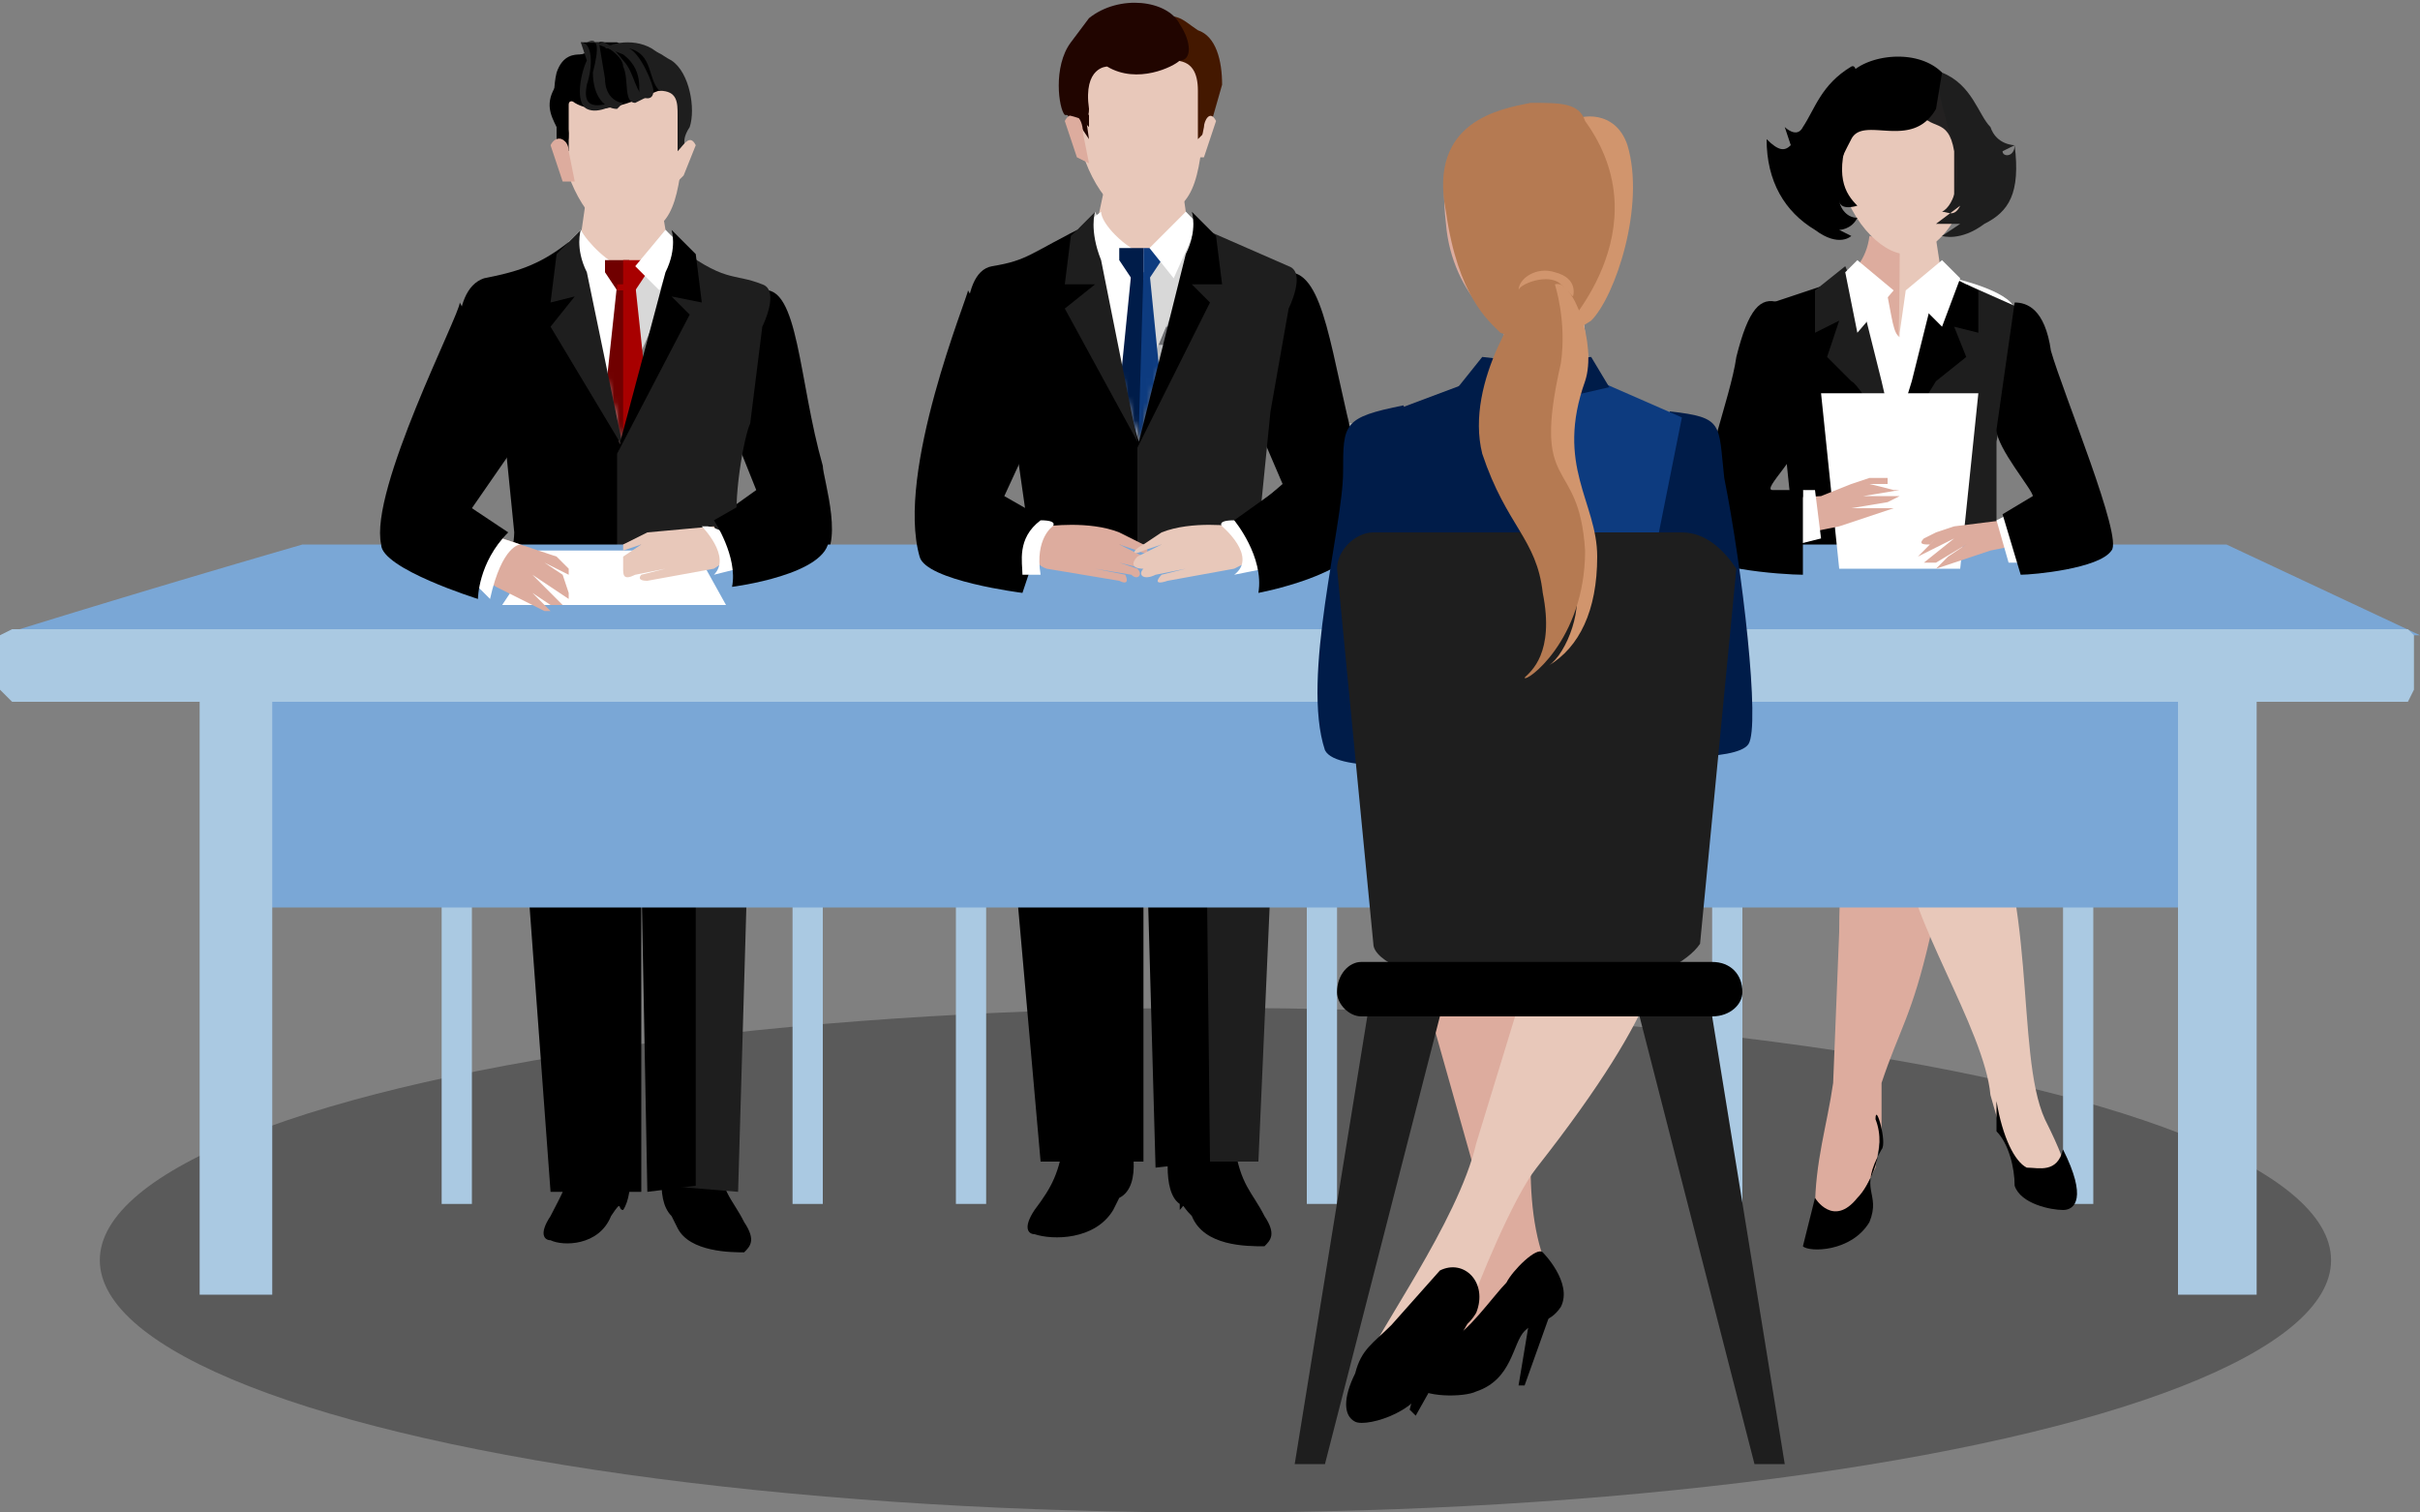 <svg xmlns="http://www.w3.org/2000/svg" xmlns:xlink="http://www.w3.org/1999/xlink" width="400" height="250"><rect width="100%" height="100%" fill="#808080" stroke="none"/><defs><path id="a" d="M0 14 2 2 0 14M3 1h5-5"/><path id="c" d="M1 14H0A364 364 0 0 0 3 1h10l2 5c-1 2-10 8-12 8H1"/><path id="e" d="M17 1s-4 4-7 3C8 4 4 2 4 0L1 3l9 34L20 4l-3-3"/><path id="g" d="M1 7V1h1a241 241 0 0 1-1 6"/><path id="i" d="M5 14V8L1 5V1l3-1h6l1 6-6 8"/><path id="k" d="m1 4 5-3-2 2-3 1"/><path id="m" d="M7 10c-1-1-6 0-7-2l2-3h1l1-3V1c1 0 5 1 4 2v6l-1 1"/><path id="o" d="M1 1v3"/><path id="q" d="M1 11 2 1 1 11M2 1V0h7L2 1"/><path id="s" d="m1 15-1-1A1054 1054 0 0 0 2 1l7-1h5l1 5c-1 3-10 9-12 9l-2 1"/><path id="u" d="M18 0c-1 1-5 5-7 4-3 0-7-2-8-4L0 3l10 35L21 4l-3-4"/><path id="w" d="M49 3h-3V0h2l1 3M14 3H0l3-3h11v3"/><path id="y" d="M16 3H1V0h15v3"/><path id="A" d="M17 3H0V0h17a14 14 0 0 0 0 3"/><path id="C" d="M53 12H0L14 0h49l1 5-11 7"/><path id="E" d="M15 9H0l11-9h4l2 2 6 1-8 6"/><path id="G" d="M2 5 0 4l3-4 10 1v2H1l1 2"/><path id="I" d="M1 4V3H0V1h3L1 4"/><path id="K" d="M9 32H0L8 1l6 20-5 11"/><path id="M" d="M14 4H1l2-3h10l1 3"/><path id="O" d="M16 37 5 36v-1l-5-8h4v-7l8-11v24h5l-1 4m1-6V3l1-2h13l1 1H21l-4 29"/><path id="Q" d="M5 31H0V7l5-6v30"/><path id="S" d="M13 10 0 9l7-9h1l4 9 1 1"/><path id="U" d="M4 7H0l5-6-1 6"/><path id="W" d="m20 42-7-1 5-9 2 10M9 30 3 9l1-4H1V4L0 1h17a996 996 0 0 0-8 29"/><path id="Y" d="M9 35H1L6 0h12L9 35"/><path id="aa" d="M4 15 0 0h13v1L4 15"/></defs><g fill="none" fill-rule="evenodd"><ellipse cx="200.9" cy="208.3" fill="#000" fill-opacity=".3" rx="184.4" ry="41.7"/><path fill="#1E1E1E" d="m101 158 1 1 1-1-19-98h-1l-1 1 19 97M96 52v-2l2 1-2 1M96 13v-2l2 1-2 1"/><path fill="#939598" d="M163 91h72v-3h-72z"/><path fill="#BCBEC0" d="M159 97h80v-6h-80zM232 70h-17l17 15V70"/><path fill="#A7A9AA" d="M232 70h-17l17 15V70"/><path fill="#6D6E71" d="M191 79h16v-2h-16z"/><path fill="#939598" d="M165 65h45l-21-19h-24v19"/><path fill="#BCBEC0" d="M167 63h41l-18-16h-23v16"/><path fill="#BCBEC0" d="M167 63h41l-18-16h-23v16"/><path fill="#58595B" d="M207 57v-3h-9l3 3h6"/><path fill="#6D6E71" d="M191 57h10l-3-3h-7v3"/><path fill="#FFF" d="M181 17h10v-4h-10z"/><path fill="#AAC9E2" d="M283 199h5v-73h-5zM341 199h5v-73h-5z"/><path fill="#DDAC9E" d="M309 123c-3 2-5 18-5 31l-1 25c-1 7-3 13-3 21 1 6 2 5 7-1l3-6 1-6v-8c3-9 5-11 8-24s1-39-10-32"/><path fill="#000" d="m300 198-2 8c1 1 8 1 11-4 2-5-2-5 2-12 1-1-1-8-1-5 2 5-1 11-3 13-4 5-7 0-7 0"/><path fill="#E8C8BA" d="M316 120c12 0 8 6 11 10 10 17 6 44 11 55 5 10 4 11 2 11-3 1-6-3-9-8l-2-7c-1-11-14-30-14-40s-2-7-3-13c-1-7 4-8 4-8"/><path fill="#000" d="M330 182c1 6 3 10 5 11 2 0 5 1 6-3 4 8 2 10 0 10s-7-1-8-4c0-3-1-7-3-9v-5M126 48c6-1 6 15 10 29 0 2 4 14-1 16-7 3-7-1-7-1l-10-6 7-5-8-20 9-13"/><path fill="#AAC9E2" d="M73 199h5v-73h-5zM131 199h5v-73h-5z"/><path fill="#000" d="M110 188c0 3-2 10 1 13l1 2c2 4 9 4 11 4 1-1 2-2 0-5-2-4-4-5-4-11l-2-6-7 3"/><path fill="#1E1E1E" d="m124 128-2 69-12-1-5-82 19 14"/><path fill="#000" d="m105 91 10 16v89l-8 1-2-106M104 186c0 4 1 11-1 14-1 0 0-2-2 1-2 5-8 5-10 4-1 0-2-1 0-4 2-4 3-5 4-12l1-5 8 2"/><path fill="#000" d="m86 129 5 68h15v-86l-20 18"/><path fill="#E8C8BA" d="m104 50-9-4 2-14h12l2 12-7 6"/><g transform="translate(95 31)"><mask id="b" fill="#fff"><use xlink:href="#a"/></mask><path d="M0 14 2 2 0 14M3 1h5-5" mask="url(#b)"/></g><g transform="translate(95 31)"><mask id="d" fill="#fff"><use xlink:href="#c"/></mask><path d="M1 14H0A364 364 0 0 0 3 1h10l2 5c-1 2-10 8-12 8H1" mask="url(#d)"/></g><path fill="#D8D8D8" d="M110 38c-1 1-5 7-7 7s-6-5-7-7l-3 3 10 24 10-23-3-4"/><path fill="#FFF" d="M96 38c1 2 5 6 7 6l-1 29-9-32 3-3"/><g transform="translate(93 37)"><mask id="f" fill="#fff"><use xlink:href="#e"/></mask><path fill="#700000" d="M9 11h2V6H7v2l2 3" mask="url(#f)"/><path fill="#700000" d="M9 10 6 38l4 4 1-32H9" mask="url(#f)"/><path fill="#A80000" d="M12 11h-2V6h4v2l-2 3" mask="url(#f)"/><path fill="#A80000" d="m12 10 3 28-5 4V10h2" mask="url(#f)"/><path fill="#A80000" d="M9 11h3v-1H9v1" mask="url(#f)"/></g><path fill="#000" d="m105 121-23-1c0-15 3-29 3-32l-2-20-7-7s-2-13 4-15c5-1 9-2 14-6 0 0 2 11 4 14 2 4 4 20 5 21 2 3 2 46 2 46"/><path fill="#1E1E1E" d="M102 121V75s6-17 9-31v-4c9 7 10 5 15 7 3 1 0 7 0 7l-2 16c-1 2-3 13-2 18l2 32-22 1"/><path fill="#FFF" d="m105 44 4 4 3-8-2-2-5 6"/><path fill="#1E1E1E" d="m96 38-4 4-1 8 4-1-4 5 12 20-6-29c-2-4-1-7-1-7"/><path fill="#000" d="m111 38 4 4 1 8-5-1 3 3-12 23 8-30c2-4 1-7 1-7M127 96l11 3 1 6-12-2v-7"/><path fill="#1E1E1E" d="m109 96-12 3v6l11-2 1-7"/><path fill="#E8C8BA" d="M93 25c1 7 6 14 10 14 8 0 9-5 10-15 0-8 0-15-10-15-9 0-11 8-10 16"/><path fill="#000" d="M94 25v-9c1-4 5-5 6-6V8l-4 1c-2 1-3 2-4 5-2 3-1 5 0 7v4l1-1 1 1"/><path fill="#1E1E1E" d="M109 15c3 0 3 2 3 4v7l2-1s-2-1 0-4c1-3 0-9-3-11-2-1-2-2-7-2-2 1 3 6 5 7"/><path fill="#E8C8BA" d="M112 25c1-1 2-3 3-1l-2 5-1 1v-5"/><path fill="#DDAC9E" d="M94 25c0-2-2-3-3-1l2 6h2l-1-5"/><path fill="#000" d="M95 17c5 3 13-2 14-2 2-1 1-2-1-5-1-2-4-2-6-3h-6c2 1 1 2 0 2s-3 0-4 3c-1 4 0 11 1 11 1 1 1 0 1-1-1-7 1-5 1-5M213 45c6 0 7 14 11 29 1 2 3 16-2 19-7 3-7-1-7-1l-10-6 7-6-9-21 10-14M293 110c-1 8-1 16 2 22 3 4 34 0 36-2 9-8 7-20 4-22-4-2-42 2-42 2"/><path fill="#AAC9E2" d="M158 199h5v-73h-5zM216 199h5v-73h-5zM334 113v2h5v-3l-5 1"/><path fill="#E8C8BA" d="m313 68-4-23 1-12h9l2 13-4 9-2-3-2 16"/><path fill="#DDAC9E" d="M298 49c2-1 10-2 11-10 0 0 5 1 5 3 0 1 0 32-2 32s-17-24-14-25"/><g transform="translate(308 34)"><mask id="h" fill="#fff"><use xlink:href="#g"/></mask><path d="M1 7V1h1a241 241 0 0 1-1 6" mask="url(#h)"/></g><g transform="translate(309 34)"><mask id="j" fill="#fff"><use xlink:href="#i"/></mask><path d="M5 14V8L1 5V1l3-1h6l1 6-6 8" mask="url(#j)"/></g><g transform="translate(302 43)"><mask id="l" fill="#fff"><use xlink:href="#k"/></mask><path d="m1 4 5-3-2 2-3 1" mask="url(#l)"/></g><g transform="translate(305 38)"><mask id="n" fill="#fff"><use xlink:href="#m"/></mask><path d="M7 10c-1-1-6 0-7-2l2-3h1l1-3V1c1 0 5 1 4 2v6l-1 1" mask="url(#n)"/></g><path fill="#E8C8BA" d="M304 28c1 8 7 14 11 14s9-4 11-14c1-8-1-16-11-16s-12 8-11 16"/><path fill="#232121" d="M317 18c2 4 5 1 6 7v9l3-8s3-9-4-13c-3-2-4 0-4 0l-1 5"/><path fill="#FFF" d="M306 46c1 2 5 1 6 3 1 5 1 7 3 7l2 49-23 3 5-22c2-4 0-16-2-19 0 0 2-13-5-16l14-5"/><path fill="#FFF" d="M323 46c-1 2-3 2-5 2h-3l-1 7-2 49 21 3-5-20c-3-6-1-17 1-20 0 0-2-7 4-16-1-3-10-5-10-5"/><path fill="#000" d="M306 21c-3 8-1 11 1 13 0 0-3 1-3-1 0 1 1 3 3 3-1 2-3 2-3 2l2 1s-2 2-6-1c-5-3-8-8-8-15 2 2 3 2 4 1l-1-3s2 2 3 0c2-3 3-7 8-10 2-1 0 10 0 10"/><path fill="#1E1E1E" d="M322 21c3 8 1 13-1 14 1 0 2 1 3-1l-4 3h4l-3 2s3 1 7-2c4-2 6-5 5-13 0 2-2 2-2 1l2-1s-3 0-4-3c-2-2-3-7-8-9-2-1 1 9 1 9"/><path fill="#000" d="M320 18c-4 7-12 1-14 5-1 2-4 7-2 11l-3-7s-3-10 5-15c3-3 11-4 15 0l-1 6M302 47l-9 3a1020 1020 0 0 0 4 42l-2 17c0 2 10 3 14 2 3-2 5-6 5-8V73l-8-19-4-7"/><path fill="#1E1E1E" d="m305 44-5 4v7l4-2-2 6 4 4c2 1 8 13 8 13l-3-13-3-12-3-7"/><path fill="#FFF" d="m307 43 6 5-6 7-2-10 2-2"/><path fill="#1E1E1E" d="m325 47 9 4-4 22v17l3 18c-1 1-11 4-15 3-3-2-5-6-5-8V74l8-20 4-7"/><path fill="#000" d="m321 45 6 3v7l-4-1 2 5-5 4-8 13 4-13 3-12 2-6"/><path fill="#FFF" d="m315 48 6-5 3 3-3 8-6-6"/><path fill="#000" d="M194 186c-1 3-2 11 1 13v1c1-1 0-1 2 1 2 5 9 5 12 5 1-1 2-2 0-5-2-4-4-5-5-12l-2-6-8 3"/><path fill="#1E1E1E" d="m211 124-3 68h-15l-5-82 23 14"/><path fill="#000" d="m188 86 11 16 1 90-9 1-3-107M186 185c1 3 3 11-1 13l-1 2c-3 5-10 5-13 4-1 0-2-1 0-4 3-4 4-6 5-12l2-6 8 3"/><path fill="#000" d="m166 124 6 68h17v-86l-23 18"/><path fill="#E8C8BA" d="m189 47-9-4 3-14 6-1h6l2 14-8 5"/><g transform="translate(179 38)"><mask id="p" fill="#fff"><use xlink:href="#o"/></mask><path d="M1 4V1v3" mask="url(#p)"/></g><g transform="translate(180 28)"><mask id="r" fill="#fff"><use xlink:href="#q"/></mask><path d="M1 11 2 1 1 11M2 1V0h7L2 1" mask="url(#r)"/></g><g transform="translate(180 28)"><mask id="t" fill="#fff"><use xlink:href="#s"/></mask><path d="m1 15-1-1A1054 1054 0 0 0 2 1l7-1h5l1 5c-1 3-10 9-12 9l-2 1" mask="url(#t)"/></g><path fill="#D8D8D8" d="M196 35c-1 1-5 8-7 7-3 0-7-5-8-7l-3 3 11 25 10-24-3-4"/><path fill="#FFF" d="M182 35c0 2 4 6 7 7l-1 30-10-34 4-3"/><g transform="translate(178 35)"><mask id="v" fill="#fff"><use xlink:href="#u"/></mask><path fill="#001C49" d="M9 11h2V6H7v2l2 3" mask="url(#v)"/><path fill="#001C49" d="M9 10 6 40l4 4h1V10H9" mask="url(#v)"/><path fill="#0D3B7F" d="M12 11h-1V6h3v2l-2 3" mask="url(#v)"/><path fill="#0D3B7F" d="m12 10 3 30-5 4 1-34h1M9 11h3-3" mask="url(#v)"/></g><path fill="#000" d="M191 122h-25c0-16 4-31 4-34l-3-21-7-7s-2-15 4-16 6-2 16-7l3 15c2 4 4 21 6 22 2 3 2 48 2 48"/><path fill="#1E1E1E" d="M188 122V74s6-18 9-33v-4l16 7c3 1 0 7 0 7l-3 17-2 20 3 34h-23"/><path fill="#FFF" d="m190 41 4 5 4-9-2-2-6 6"/><path fill="#1E1E1E" d="m181 35-4 4-1 8h5l-5 4 12 22-6-30c-2-5-1-8-1-8"/><path fill="#000" d="m197 35 4 4 1 8h-5l3 3-12 24 8-32c2-4 1-7 1-7M211 96l11 3v6l-11-2v-7"/><path fill="#1E1E1E" d="m192 96-11 3v6l11-2v-7"/><path fill="#7AA7D6" d="M42 150h322v-38H42z"/><path fill="#AAC9E2" d="M360 214h13V108h-13zM33 214h12V108H33z"/><path fill="#7AA7D6" d="M400 105H0a2728 2728 0 0 1 50-15h318l32 15"/><path fill="#AAC9E2" d="m399 114-1 2H2l-2-2v-9l2-1h396l1 1v9"/><path fill="#E8C8BA" d="M178 21c1 8 6 15 10 15 9 0 10-5 11-15 0-9 0-17-10-17s-12 8-11 17"/><path fill="#210500" d="m180 19-2-1v1l2 2v-2"/><path fill="#210500" d="m180 23-1-7v-5c1-4 5-5 6-5 2-1 1-3 1-3l-5 1c-1 1-3 2-4 5-2 4-2 6-1 8l1 4 1-1 2 3"/><path fill="#441800" d="M184 6c2 2 5 3 6 1l4 3c3 0 4 2 4 5v8l2-2 2-7c0-4-1-8-4-9-3-2-3-3-9-2l-4 1-1 2"/><path fill="#E8C8BA" d="M199 21c0-1 1-3 2-1l-2 6h-1l1-5"/><path fill="#DDAC9E" d="M179 22c0-3-2-4-3-2l2 6 2 1-1-5"/><path fill="#210500" d="M183 11c5 3 11 0 12-1 2 0 2-3 0-6-2-4-10-5-15-1l-3 4c-3 4-2 11-1 12 2 0 4 2 4-1-1-7 3-7 3-7"/><path fill="#000" d="M160 48c0 1-12 30-8 44 1 4 17 6 17 6l4-12-7-4 6-13-12-21"/><path fill="#DDAC9E" d="M173 87s7-1 12 1l4 2c1 1 1 2-1 1l-3-1h-2 2l4 2v2l-4-1-3-1 6 2c1 1 0 2-1 1l-6-1 5 1s1 2-1 1l-12-2c-3-1-2-4 0-7"/><path fill="#FFF" d="M169 95c0-2-1-6 3-9 3 0 2 1 2 1s-3 2-2 8h-3"/><path fill="#E8C8BA" d="m208 92-4-5s-7-1-12 1l-3 2c-2 1-2 2 0 1l3-1h2-2l-4 2c-1 1-1 2 1 2l3-1 3-1-6 2c-1 1 0 2 2 1l5-1-4 1s-2 2 1 1l11-2 4-2"/><path fill="#FFF" d="M209 94c0-2 0-6-5-8-3 0-2 1-2 1s6 5 2 8l5-1"/><path fill="#000" d="m211 81-7 5s5 6 4 12c0 0 16-3 17-9 0-4-14-8-14-8"/><g transform="translate(283 87)"><mask id="x" fill="#fff"><use xlink:href="#w"/></mask><path d="M49 3h-3V0h2l1 3M14 3H0l3-3h11v3" mask="url(#x)"/></g><g transform="translate(297 87)"><mask id="z" fill="#fff"><use xlink:href="#y"/></mask><path d="M16 3H1V0h15v3" mask="url(#z)"/></g><g transform="translate(313 87)"><mask id="B" fill="#fff"><use xlink:href="#A"/></mask><path d="M17 3H0V0h17a14 14 0 0 0 0 3" mask="url(#B)"/></g><g transform="translate(269 90)"><mask id="D" fill="#fff"><use xlink:href="#C"/></mask><path d="M53 12H0L14 0h49l1 5-11 7" mask="url(#D)"/></g><path fill="#FFF" d="M324 94h-20l-3-29h26l-3 29"/><path fill="#DDAC9E" d="m286 90 13-2 5-1 6-2 3-1h-7l6-1 2-1h-6l6-1h-1a124 124 0 0 0-4-1h3v-1h-3l-3 1-5 2-16 1 1 7"/><path fill="#FFF" d="M298 81h2l1 8-4 1 1-8v-1"/><path fill="#000" d="M294 50c-3-1-5 1-7 9-1 7-6 19-7 31-1 4 15 5 18 5V81h-5c-2 0 5-6 5-10l-4-21"/><path fill="#DDAC9E" d="m345 87-11 3-5 1-6 2-3 1 2-2 3-2-5 3h-2l5-4-6 3 1-1a123 123 0 0 1 2-2l-1 1c-1 0-2 0-1-1l2-1 3-1 8-1 12-5 2 6"/><path fill="#FFF" d="m332 85-2 1 2 7h3l-3-8"/><path fill="#000" d="M333 50c2 0 5 1 6 8 2 7 12 31 10 33-2 3-13 4-15 4l-3-10 5-3c0-1-6-8-6-11l3-21"/><path fill="#1E1E1E" d="M106 16c-1 0 1-4-3-7l-5-2 6 1c2 1 4 6 4 7 0 2-2 1-2 1"/><path fill="#1E1E1E" d="M107 16c-2 0-2-4-4-6-3-4-4-3-4-3s4 2 4 4c1 2 0 6 2 6l2-1M103 17c-1 0-3-1-3-4l-1-6h-2c2-1 2 1 1 5 0 4 2 6 4 6l1-1"/><path fill="#1E1E1E" d="M102 17c-2 0-6 2-5-3 1-3 1-7-1-7l1 3c-1 2-2 7 0 8s5-1 5-1M109 15c-2-2-1-6-5-7h-4c1-1 6-2 9 1s3 4 2 5l-2 1"/><g transform="translate(339 90)"><mask id="F" fill="#fff"><use xlink:href="#E"/></mask><path d="M15 9H0l11-9h4l2 2 6 1-8 6" mask="url(#F)"/></g><path fill="#FFF" d="m89 91-6 9h37l-5-9H89"/><path fill="#E8C8BA" d="M121 92c1-1-2-3-3-5l-11 1-4 2v1l3-1h3-3l-3 2v2l3-1 3-1-6 2c0 1 0 2 2 1l5-1-4 1s-1 1 1 1l11-2 3-2"/><path fill="#FFF" d="M122 94c0-2 0-6-5-7h-1s5 5 2 8l4-1"/><path fill="#000" d="m125 82-7 4s4 6 3 11c0 0 16-2 16-8 0-4-12-7-12-7"/><path fill="#DDAC9E" d="m80 88 12 4 2 2v1l-2-1-2-1 3 2 1 3v1l-3-2-3-2 5 5h-2l-3-2 3 3h-1l-8-4c-9-6-6-6-2-9"/><path fill="#FFF" d="M78 96c0-3 0-6 5-7l3 1s-3 0-5 9l-3-3"/><path fill="#000" d="M76 50c0 2-15 31-13 40 0 4 16 9 16 9s0-6 5-11l-6-4 9-13-11-21"/><path fill="#DDAC9E" d="M253 140c2 3 0-3 2 13 1 9-3 35-2 40 0 7 1 14 4 19 2 3-23 14-23 14s16-17 11-28l-13-46c0-3 21-12 21-12"/><path fill="#000" d="M255 207c-1-1-5 3-6 5-2 2-7 9-9 9-2 1-6 6-6 8 1 2 8 2 10 1 6-2 6-8 8-10s4-1 6-4c2-4-3-9-3-9"/><path fill="#E8C8BA" d="M243 216c1-3 7-18 11-23 22-28 20-35 22-40 2-4-17-13-17-13l-15 49c-3 13-17 32-18 36-2 6 17-9 17-9"/><path fill="#000" d="m238 210-8 9c-3 3-5 4-6 8-2 4-2 7 0 8s12-2 12-8c1-8 5-5 8-10 2-5-2-9-6-7"/><path fill="#1E1E1E" d="M219 242h-5l12-74h12l-19 74M290 242h5l-12-74h-12l19 74"/><g transform="translate(269 165)"><mask id="H" fill="#fff"><use xlink:href="#G"/></mask><path d="M2 5 0 4l3-4 10 1v2H1l1 2" mask="url(#H)"/></g><g transform="translate(282 165)"><mask id="J" fill="#fff"><use xlink:href="#I"/></mask><path d="M1 4V3H0V1h3L1 4" mask="url(#J)"/></g><g transform="translate(229 171)"><mask id="L" fill="#fff"><use xlink:href="#K"/></mask><path d="M9 32H0L8 1l6 20-5 11" mask="url(#L)"/></g><g transform="translate(222 163)"><mask id="N" fill="#fff"><use xlink:href="#M"/></mask><path d="M14 4H1l2-3h10l1 3" mask="url(#N)"/></g><g transform="translate(204 166)"><mask id="P" fill="#fff"><use xlink:href="#O"/></mask><path d="M16 37 5 36v-1l-5-8h4v-7l8-11v24h5l-1 4m1-6V3l1-2h13l1 1H21l-4 29" mask="url(#P)"/></g><g transform="translate(216 168)"><mask id="R" fill="#fff"><use xlink:href="#Q"/></mask><path d="M5 31H0V7l5-6v30" mask="url(#R)"/></g><g transform="translate(197 192)"><mask id="T" fill="#fff"><use xlink:href="#S"/></mask><path d="M13 10 0 9l7-9h1l4 9 1 1" mask="url(#T)"/></g><g transform="translate(203 185)"><mask id="V" fill="#fff"><use xlink:href="#U"/></mask><path d="M4 7H0l5-6-1 6" mask="url(#V)"/></g><g transform="translate(234 163)"><mask id="X" fill="#fff"><use xlink:href="#W"/></mask><path d="m20 42-7-1 5-9 2 10M9 30 3 9l1-4H1V4L0 1h17a996 996 0 0 0-8 29" mask="url(#X)"/></g><g transform="translate(220 168)"><mask id="Z" fill="#fff"><use xlink:href="#Y"/></mask><path d="M9 35H1L6 0h12L9 35" mask="url(#Z)"/></g><g transform="translate(270 168)"><mask id="ab" fill="#fff"><use xlink:href="#aa"/></mask><path d="M4 15 0 0h13v1L4 15" mask="url(#ab)"/></g><path fill="#001C49" d="M232 67c-10 2-10 3-10 11 0 9-7 34-3 46 2 4 19 2 22 2 1-3-4-30-4-34l-5-25M276 68c9 1 8 2 9 11 3 15 6 41 4 44s-17 2-20 2c-1-3 4-29 4-33l3-24"/><path fill="#E8C8BA" d="m253 73-4-25h6l6-1 2 16-3 7-7 3"/><path fill="#DDAC9E" d="M235 67c3-1 13-4 14-14l7-4c0 2-3 47-5 47-1 0-18-29-16-29"/><path fill="#DDAC9E" d="m256 18-8 1c-9 3-10 9-9 18 1 12 10 19 14 19h1c5 0 13-5 14-17 2-10 2-19-12-21"/><path fill="#001C49" d="m246 62-16 6a884 884 0 0 0 4 49c-1 5-3 19-2 20 0 2 10 2 14 2s9 1 9-2l-1-73-8-2"/><path fill="#0D3B7F" d="m262 62 16 7-5 25c-1 3-2 16-1 21l4 21c0 2-12 4-17 3-5 0-6 1-6-2V64l9-2"/><path fill="#001C49" d="m241 64 4-5 9 1-1 7-12-3"/><path fill="#001C49" d="m253 60 10-1 3 5-13 3v-7"/><path fill="#D1956D" d="M260 20c1-1 7-2 9 4 3 10-2 25-6 29-6 4-11 4-10 2l7-35"/><path fill="#B57A52" d="M262 20c-1-3-4-3-9-3-5 1-17 3-14 18 2 14 7 18 9 20 5 2 10 0 10 0s17-17 4-35"/><path fill="#1E1E1E" d="M281 156c-2 3-8 6-12 6h-30c-4 0-12-3-12-6l-6-62c0-3 3-6 6-6h51c4 0 7 3 9 6l-6 62"/><path fill="#000" d="M288 164c0 2-2 4-5 4h-58c-2 0-4-2-4-4 0-3 2-5 4-5h58c3 0 5 2 5 5"/><path fill="#D1956D" d="M257 47c3-1 7 10 5 16-5 14 2 20 2 29s-3 15-8 18c3-2 6-10 4-14-1-3-9-24-6-33l3-16"/><path fill="#B57A52" d="M254 47c-2 2-12 16-9 28 4 12 9 14 10 23 2 10-2 13-3 14 0 1 10-6 10-21-1-16-9-9-4-31 1-7-1-13-1-13h-3"/><path fill="#D1956D" d="M258 47c-2-2-7 0-7 1 0-2 3-4 6-3 4 1 3 4 3 4l-2-2"/><path fill="#000" d="m257 215-5 14h-1l2-12 4-2M243 218l-9 16-1-1 4-15h6"/></g></svg>